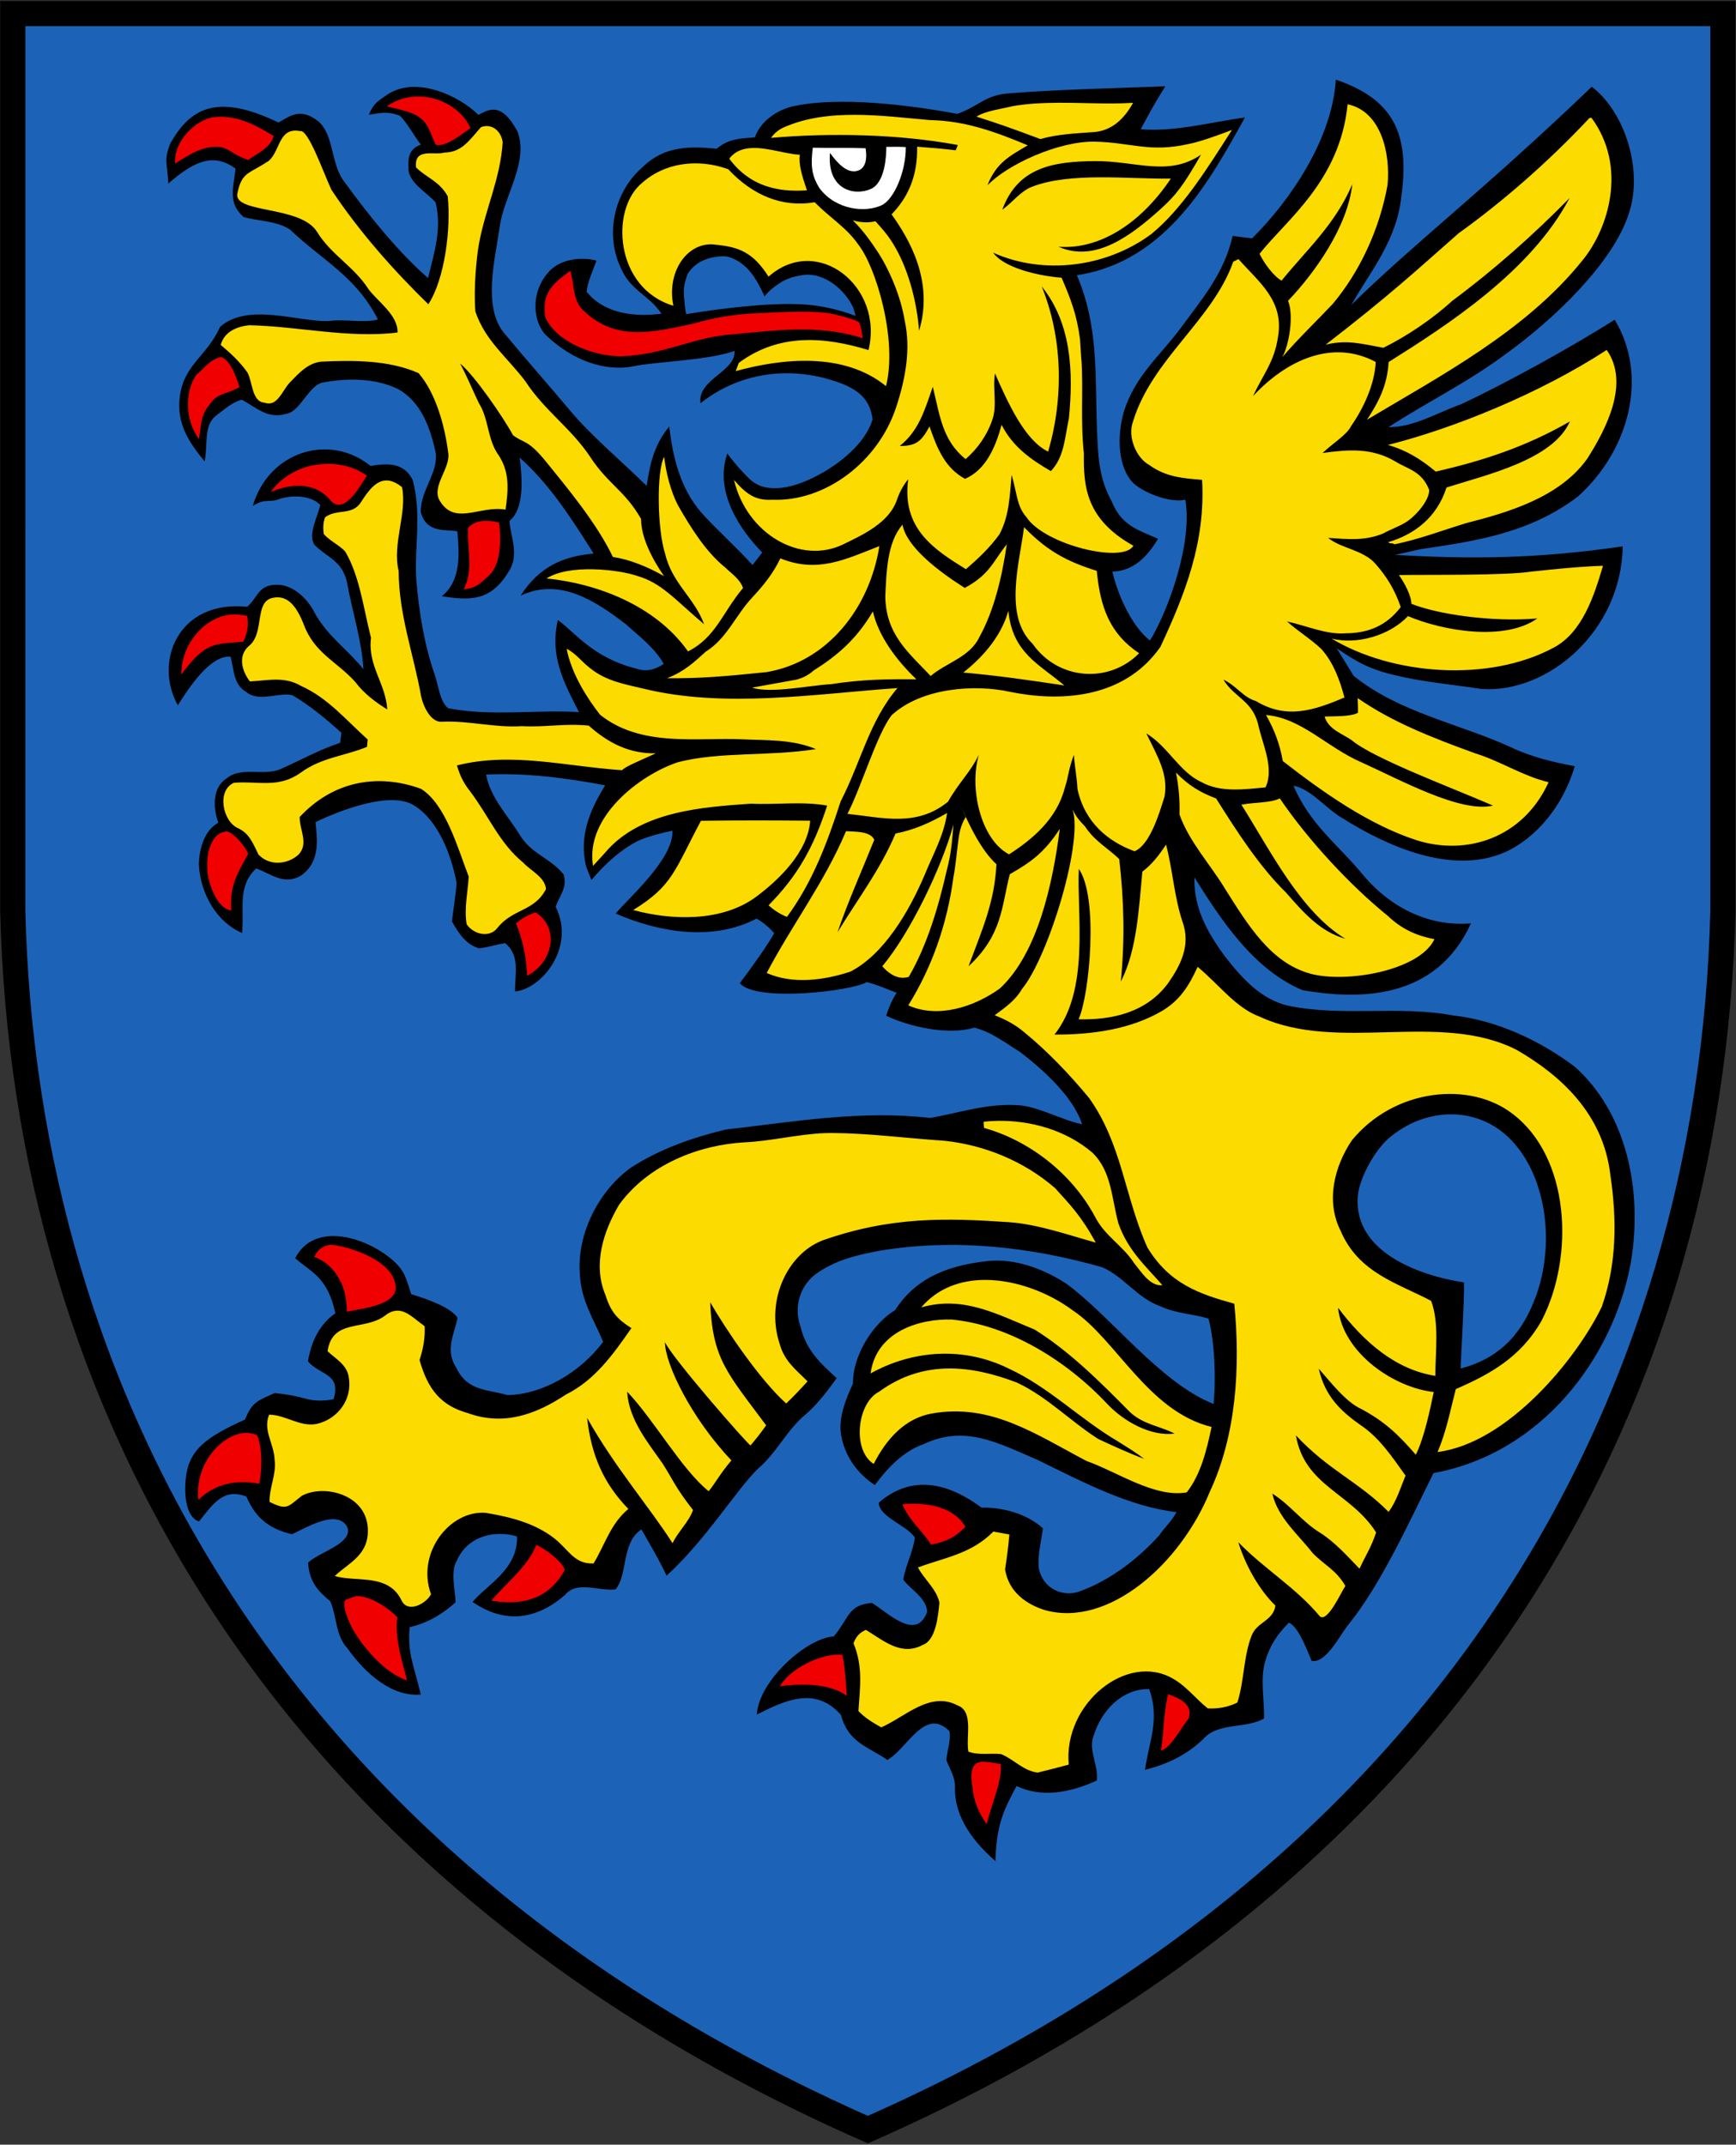 <?xml version="1.0" encoding="UTF-8"?>
<svg width="600" height="741" version="1.1" xmlns="http://www.w3.org/2000/svg">
 <rect width="100%" height="100%" fill="#333333" stroke="none"/>
 <g fill="#1c63b7">
  <path transform="matrix(.833 0 0 .833 148.11 222.36)" d="M165.59-46.527c.653.667.653.667 0 0z"/>
  <path transform="matrix(.833 0 0 .833 148.11 222.36)" d="m-172.5-261.32-8e-3 372.3c4.974 203.17 110.99 398.01 354.78 505.4 243.81-107.39 349.81-302.25 354.78-505.4v-372.3z" stroke="#000" stroke-width="10.445"/>
 </g>
 <g stroke-width="1.333">
  <path transform="matrix(1.857 0 0 2.174 -20.212 -57.84)" d="m259.5 39.265c-0.653 9.494-8.621 19.349-15.581 25.215-1.213-0.106-2.413-0.24-3.613-0.386-1.614 6.026-5.72 10.026-9.627 14.6-3.84 4.413-8.574 7.653-10.64 13.386-1.2 3.6-1.28 8.653 1.827 11.36 2.454 1.786 7.163 3.102 9.619 2.58 1.402 6.662-3.024 17.432-6.565 22.381-3.067-2-5.827-6.674-7.003-10.943 3.847-0.107 6.416-2.258 8.496-5.218-3.71-1.434-6.788-2.04-8.654-6.013-2.427-3.747-2.527-7.402-2.714-11.589-0.361-8.24 0.357-16.184-3.737-24.29 16.728-2.143 24.921-15.309 31.29-25.08-6.408 0.77-13.148 2.32-19.4 1.878 1.547-2.426 2.086-3.442 4.574-6.826-9.807 0.321-20.021 0.504-29.107 1.12-4.53 0.306-5.35 1.937-9.596 3.265-8.734-1.387-21.91-2.826-30.644-1.2-3.294 0.68-6.157 2.618-7.026 4.934-2.72 0.174-4.925 0.194-7.123 1.804-4.827-0.403-9.677-0.51-13.744 2.89-5.146 3.72-7.28 10.574-3.986 16.267 1.76 3.4 5.306 4.24 7.44 7.067-4.667 0.506-10.467 0.146-13.92-3.494 0.213-1.707 1.199-3.373 1.826-4.96-2.907-0.626-7-0.266-9.147 2.067-2.587 2.56-3.093 6.853-0.467 9.613 6.345 5.244 12.805 5.81 16.588 5.108 3.783-0.703 13.736-0.886 18.733-2.428 0.226 3.347-6.906 4.454-6.346 8.32 7.92-5.36 18.08-6.012 26.973-2.892 2.706 1.08 4.586 2.4 5.066 5.453-1.187 3.4-5.08 6.226-8.174 7.892-4.96 2.68-11.118 4.398-14.581 1.692-1.182-0.923-2.802-2.445-4.289-4.159-2.516 6.206 2.564 12.308 6.51 15.735l-1.82 1.992c-3.119-2.961-6.794-5.703-9.593-8.406-3.734-3.693-5.226-8.507-5.893-13.613-3.068 3.092-3.706 6.653-4.213 9.44-4.523-3.808-10.318-7.977-14-11.72-4.186-4.253-8.494-8.413-12.654-12.693-3.853-4.2-1.547-11.693-0.693-16.76 0.733-4.866 5.495-10.32 3.295-15.174-2.894-4.533-5.023-3.649-7.26-2.614-3.614-3.067-11.62-6.262-16.955-3.225-1.32 0.853-2.416 1.093-3.436 3.19 1.947-0.186 3.229-0.655 5.77 0.169 1.213 0.933 2.842 3.465 3.908 4.585-1.794 0.593-2.469 1.576-2.309 3.669-0.146 2.36 3.588 4 5.055 5.533 1.2 4.253-0.267 7.96-1.414 12.014-5.773-4.36-10.826-9.76-15.52-15.24-2.626-2.84-1.907-7.442-4.88-9.668-3.48-2.334-5.457-0.72-7.428 0.187-11.614-4.796-16.48-2.16-20.133 3.307-1.32 2.84-0.478 3.33-0.385 6.398 4.642-3.455 8.356-5.03 12.531-2.37-0.426 3.132-1.478 5.452 1.508 7.692 2.747 0.654 6.134 0.587 8.627 1.987 5.987 4.893 12.24 7.373 16.36 14.293-2.987 0.613-6.174-0.146-9.24 0.254-5.907 0.08-14.933-2.948-20.133 0.892-2.427 4.667-6.641 5.934-7.481 10.947-0.747 4.4 1.733 7.494 4.6 10.454 0.626-2.534-0.28-5.815 2.24-7.348 1.453-0.92 2.987-2.12 4.707-2.453 2.773 1.32 4.866 3.094 8.146 2.254 2.8-0.267 4.254-4.774 7.16-5.028 4.44-0.68 9.48-0.665 13.694 1.055 4.213 1.973 6.027 5.972 7.08 10.266 0.36 3.213-2.867 5.893-2.8 9.293 1.013 3.52 4.942 2.703 6.807 3.08 0.339 3.362 0.802 7.794-2.897 10.312 5.233 0.688 9.085 0.828 12.41-3.87 2.146-2.654 0.313-5.797 0.186-8.101 2.88-1.992 2.334-6.98 1.907-10.06 5.614 4.28 9.6 9.639 13.76 15.252-5.64 0.413-10.12 2.068-13.6 6.682 7.227-2.867 13.693 0.666 19.68 4.6 2.387 1.866 5.294 3.706 6.961 6.24-1.693 1.013-3.374 1.266-5.04 0.773-8.026-1.693-11.38-5.679-14.667-7.748-1.533 5.826 1.107 9.894 3.934 14.64-8.2-0.4-16.148 0.708-24.334-0.6-1.614-1.04-1.854-3.932-2.627-5.612-1.907-4.827-2.8-9.72-3.32-14.854-0.347-5.413 1.014-10.333-0.64-15.76-1.64-2.96-4.973-2.693-7.866-2.293-7.694-5.306-18.981-2.274-21.928 6.366 2.333-1.329 3.275-0.42 5.181-1.18 1.554-0.388 5.267-0.773 7.387 1-0.453 1.867-2.32 4.587-1.107 6.334 2.413 2.08 5.16 2.506 6.08 5.972 0.946 4.6 2.746 9.135 3.053 13.815-3.04-3.24-6.72-5.267-9.106-9.014-1.373-2.373-4.12-4.353-6.773-4.406-3.667-0.08-3.621 1.85-5.733 3.496-13.001-1.115-17.415 8.856-12.922 15.656 2.027-2.733 6.04-8.027 9.827-7.72 0.653 2.253 0.534 4.415 2.894 5.601 2.413 1.707 5.92 0 8.6 0.52 3.24 1.64 6.265 3.76 9.119 5.972l-0.227 1.588c-3.746 1.054-7.185 2.68-10.799 4.067-3.266 1.386-7.533-0.427-10.373 1.613-2.586 1.4-2.557 4.628-1.494 7.02-2.431 1.116-3.573 3.846-3.627 6.646 0.267 4.8 3.468 9.24 8.041 10.88 0.427-3.96-0.92-7.4 2.614-10.253 3.026 0.947 5.212 2.732 8.412 1.105 3.68-2.266 2.898-6.03 2.643-8.478 4.4-1.786 13.905-5.027 18.345-2.64 4.4 2.333 6.853 7.639 7.906 12.279-0.16 2.066-0.6 4.106-0.867 6.16 1.293 1.96 2.694 3.721 5.094 4.281 1.613-0.2 3.199-0.6 4.799-0.84 2.8 1.933 1.853 4.787 1.84 7.68 4.8-0.307 11.4-6.938 7.563-13.463 0.887-2.023 2.171-3.018 1.505-5.111-2.467-2.654-6.121-3.266-8.268-6.44-2.106-2.88-5.454-5.893-6.174-9.453 7.454-0.293 14.814 0.534 22.16 1.707-2.962 4.12-4.883 8.134-3.548 12.913l0.99 2.137c2.78-2.819 5.626-4.876 8.6-6.196 2.106-0.787 4.278-1.241 6.478-1.641 0.276 4.556-8.726 11.145-10.559 13.174 8.12 3 18.053 4.452 26.2 0.799 1.2 0.56 2.417 1.43 3.297 2.323-1.107 1.732-4.323 5.61-6.403 7.944 3.022 3.071 21.006 1.229 23.6-0.174 1.76 0.334 3.885 1.149 5.591 1.695-0.898 1.179-1.46 2.333-1.952 3.64 4.306 1.773 11.648 3.169 16.394 1.894 3.132 0.686 5.313 2.145 8.62 3.932 3.88 2.546 9.797 6.957 11.45 11.424-3.626-0.6-8.624-3.024-12.277-3.038-5.56-0.253-10.56 1.213-15.96 2.04-13.04-1.267-25.133 0.586-38.093 1.84-6.053 1.252-12.266 3.066-17.693 6.093-5.667 3.467-10.148 10.32-9.428 17.146 0.267 3.987 2.587 6.988 4.32 10.495-4.28 4.893-11.346 8.4-17.84 8.466-3.626-0.92-7.358-0.586-9.425-4.226-2.16-2.787-0.615-5.12 0.172-8.014-1.254-1.813-6.49-3.238-8.63-3.794-1.038-2.713-1.209-3.713-3.542-5.473-5.355-3.875-14.682-5.949-18.055-0.227 3.067 2.28 6.017 2.968 7.476 8.738-2.856 1.698-4.49 4.382-5.103 7.649 2.28 2.24 6.214 1.866 4.774 6-1.654 0.293-3.266 0.307-4.813 0.013-2.019-0.496-4.075-0.826-6.148-0.987-2.965 1.164-4.21 1.333-5.505 4.2-7.36 2.847-10.52 4.855-11.053 9.428-0.267 1.987-0.174 6.014 2.466 6.787 2.627-2.8 4.56-5.374 8.826-3.96 1.8 3.64 4.6 5.199 8.467 5.985 2.547-0.96 8.386-4.105 10.293-1.171 1.2 2.614-5.146 3.959-7.266 5.666 0.147 2.96 1.812 4.56 4.106 6.146 1.266 2.453 0.948 5.4 3.134 7.414 3.374 4.067 8.306 7.826 13.733 7.426-1.452-5.079-2.506-6.603-2.07-10.717 3.411-0.644 6.337-2.229 8.537-3.949-0.08-2.013-1-4.948 0.254-6.668 2.066-3.973 7.187-4.826 11.173-3.799 0.224 5.278-5.823 7.813-8.267 10.412 6.098 3.581 11.986 2.761 17.2-1.105 2.2-2.36 6.4-0.548 9.386-0.895 2.333-2.146 1.067-7.52 4.853-9.52 1.48 2.24 3.415 5.007 4.668 7.353 7.357-5.736 13.154-13.854 17.04-17.032 3.4-2.453 5.359-6.133 8.745-8.533 2.267-1.653 4.081-3.72 5.881-5.84-3-2.333-5.693-4.4-6.76-8.24-1.293-3.12-0.013-6.374 2.694-8.188 3.667-2.333 7.894-3.16 12.107-3.826 13.867-1.947 27.734-0.653 41.307 2.613 3.987 1.414 6.68 5 10.92 6.227 2.893 1.16 5.933 1.187 8.92 1.947 1.173 3.6 1.423 9.866 0.943 13.573-9.976-3.382-19.061-13.9-27.398-19.12-4.36-2.413-9.646-4.051-14.653-3.586-6.272 0.583-13.026 2.173-17.213 7.8-3.577 1.77-7.869 6.709-7.842 11.669-1.304 2.394-2.775 5.446-2.199 8.225 0.683 3.29 2.985 6.06 6.265 7.9 2.413-2.773 5.376-5.408 9.083-6.502 7.76-3.146 13.999-0.118 21.252 2.522 8.16 3.4 16.919 7.402 25.825 8.282-1.182 1.777-2.05 2.197-3.237 3.704-4.187 3.947-9.32 7.2-14.84 8.906-3.027 0.934-6.774-0.372-7.56-3.666-0.28-2.093 0.48-4.306 0.76-6.373-3.014-2.346-7.64-3.374-11.413-3.281-6.317-4.021-13.041-5.289-19.135-0.787 0.054 2.253 5.214 3.602 6.721 5.535-0.333 2.293-1.72 4.373-2.16 6.693 1.36 1.587 4.333 2.893 4.44 5.12-2.014 4.8-7.466-1e-3 -10.266-1.415-4.48 0.307-4.174 2.31-7.096 5.314-5.08 0.266-13.934 7.008-14.346 12.434 5.214-2.266 10.948-4.573 15.668 0.053 1.4 4.44 5.026 5.013 8.64 7.147 3.652-1.72 7-8.508 11.546-4.575 0.32 1.494-0.426 3.082-0.572 4.588 0.653 1.507 1.666 2.668 1.6 4.334-0.094 5.04 3.8 8.92 7.546 11.746 0.152-5.722 1.516-8.116 3.925-11.949 4.559 1.9 9.969 1.082 14.929-0.865 0.36-2.373-1.561-4.786-0.641-6.973 1.56-4.413 5.614-7.667 10.4-7.56 2.014 4.76 0 8.228-0.787 12.828 3.987-0.853 7.76-2.307 10.907-4.947 2.746-2.627 7.84-1.533 11.253-3.213 0.094-2.987-0.753-6.181 0.2-9.041 0.8-2.402 2.24-4.348 4.418-6.177 1.8 0.573 3.476 4.55 4.236 6.058 2.72 0.466 5.293-4.173 6.986-5.907 6-6.36 11.328-16.435 15.702-23.928 20.146-3.167 33.4-18.274 36.707-33.353 2.36-11.88-0.955-24.079-10.461-31.266-6.707-4.293-14.628-7.347-22.588-8.12-10.067-1.614-20.466 0.24-30.639-1.534-5.027-0.96-8.573-4.266-11.906-7.92-3.094-3.68-5.747-7.454-5.614-12.494 4.917 6.728 11.066 14.747 20.186 17.947 10.451 1.518 24.726 1.618 31.293-10.64-7.467 0.56-14.599-2.225-19.879-7.479-4.667-4.893-10.027-8.107-13.16-14.387 3.307 0.52 6.067 3.68 9.094 5.147 8.666 4.653 20.164 8.841 29.68 5.627 4.662-1.575 10.799-6.011 13.585-13.88-4.106-0.654-8.106-1.467-11.972-3.04-9.56-3.733-20.713-5.47-29.193-11.323l-3.145-4.374c4.001 2.321 5.588 2.924 8.351 3.709 6.147 1.56 12.386 1.935 18.639 2.761 12.4 0.694 26.008-9.26 26.234-22.672-15.613 1.947-27.93 2.073-42.344 1.35l4.791-0.912c10.32-1.28 20.378-2.59 29.245-8.377 9.537-7.333 13.169-19.162 6.815-28.073-8.26 4.453-20.169 10.055-28.514 13.403-4.347 1.307-8.986 3.734-13.573 3.654 7.254-4.013 14.693-7.092 21.666-11.52 9.477-5.811 20.087-14.699 22.987-22.24 2.88-6.946-0.68-16.36-6.827-20.333-20.197 16.537-33.289 25.028-44.76 34.68 3.667-5.507 8.569-10.308 9.369-17.588 1.482-9.674-1.587-15.139-12.254-18.214zm-113.84 28.06c0.344 0.021 0.685 0.075 1.018 0.16 3.41 0.983 5.052 3.53 6.506 6.222 0.91-1.012 2.142-1.734 3.24-2.334 1.216-0.601 2.507-0.858 3.777-1.037 4.208-0.586 8.12 2.576 9.447 5.103 0.185 0.427 0.341 0.88 0.467 1.362-3.008-0.976-6.61-1.686-9.851-1.822-6.39-0.31-15.48 0.688-21.658 1.55-0.24-0.73-0.292-1.797-0.38-2.506-0.044-0.348-0.066-0.699-0.064-1.05-0.036-1.047 0.37-2.047 0.758-2.918 1.636-2.116 4.37-2.711 6.74-2.73zm135.5 136.38c3.978 0.043 7.906 1.346 11.006 4.106 6.746 6.026 8.08 16.841 4.533 24.908-2.213 5.12-5.989 9.613-13.966 11.384 0.147-3.587 0.675-10.109 0.635-13.683-8.914-1.157-21.27-5.202-19.669-14.422 0.68-2.947 3.44-7.08 6.147-8.84 3.33-2.28 7.278-3.485 11.314-3.453z"/>
  <path transform="matrix(1.857 0 0 2.174 -20.212 -57.84)" d="M69.371 226.37c1.306.404 3.184 1.287 4.517 3.327 1.014 1.347 1.506 3.192 1.558 5.41 1.76-.494 9.881-.864 9.028-4.353-.704-4.246-10.08-6.329-12.114-6.314-1.62.153-2.46.998-2.989 1.93zm-12.65 27.966c-4.082-.015-9.687 4.569-8.917 10.643 3.467-2.873 7.66-3.15 11.315-2.56.48-1.786.736-5.58-.387-7.712a5.752 5.752 0 0 0-2.011-.371zm53.972 17.81c-1.62 3.51-5.981 6.343-8.335 8.85 7.625 1.092 11.49-1.515 13.61-4.862-.227-1.306-4.035-3.6-5.275-3.988zm-33.281 8.126c-.505 0-1.851.493-2.326.648-.427 1.214.46 2.76 1.154 4.133 1.854 3.04 6.245 7.508 10.397 8.6-.987-3.32-2.272-6.606-1.805-10.006-1.927-1.735-5.236-3.37-7.42-3.375z" fill="#f00000"/>
  <path transform="matrix(1.857 0 0 2.174 -20.212 -57.84)" d="m207.7 42.94c-2.817 0.014-5.617 0.135-8.357 0.54-1.96 0.427-4.894 0.7-6.721 1.66 4.027 1.094 6.832 1.942 11.897 3.565 3.23-0.788 6.593-0.896 9.917-1.105 3.41-0.215 5.694-2.12 7.334-4.653-4.625 0.242-9.374-0.032-14.07-8e-3zm54 0.238c-1.422 12.197-11.406 18.362-16.39 23.769 0.866 1.547 2.714 3.639 4.101 4.252 4.747-4.973 10.014-8.986 13.16-15.306-0.88 6.773-6.98 14.068-11.953 18.521 1.125 2.376 0.165 7.08-1.073 8.958 2.666-2.693 6.559-5.905 9.372-8.452 5.04-5.107 8.746-11.907 10.213-18.92 0.56-4.973-1.158-11.695-7.43-12.822zm-91.603 1.677c-4.737-0.015-9.42 0.459-13.58 2.092-1.396 0.583-2.126 1.57-2.126 1.57 11.013-0.827 23.82-0.61 34.766 1.137l-0.4 0.84c-2.654-0.28-4.426-0.385-7.173-0.574 0.1 4.812-1.801 8.137-4.759 10.753 3.164 3.784 7.93 10.519 5.12 18.5-0.41-4.396-1.817-9.236-4.303-13.05-1.243-1.907-2.232-2.828-3.816-4.356-1.138 0.244-2.649 0.264-4.222-0.15 1.992 1.684 3.321 3.337 4.467 4.797 2.292 2.92 4.46 7.273 5.194 11.133 1.173 4.56 0.145 9.266-1.588 13.773-3.385 8.8-13.333 15.054-23.04 14.707-3.04 0.16-4.785-0.802-7.138-3.142 2.373 8.573 12.378 13.542 20.352 10.222 3.493-1.466 8.627-3.401 10.027-7.214 0.507-1.2 1.186-2.24 2.039-3.12-1.24 7.854 4.84 11.173 10.746 14.293 2.253-1.666 4.427-3.4 6.24-5.546 1.84-2.974 1.908-6.094 2.268-9.454 1.092 3.288 0.96 4.948 2.746 6.721 3.387 4.412 18.03 7.431 19.906 4.55-8.814-4.204-9.293-9.378-9.213-14.671-0.661-5.457-0.07-9.956-0.453-14.92-9e-3 -0.01-0.017-0.01-0.025-0.021l-0.237-3.227c-0.647-4.075-1.74-6.377-3.431-9.76-1.904-0.07-10.2-1.018-12.746-3.978 9.293 3.573 21.013 2.387 29.453-2.96 5.662-3.956 10.252-10.193 14.996-16.542-4.286 1.404-6.811 2.044-8.143 2.248-7.21 1.38-10.703-0.273-17.386-0.387-6.684-0.114-16.28 3.627-19.975 6.947 1.693-3.733 4.399-4.76 7.5-6.367-6.062-2.167-11.66-3.899-18.166-4.006-4.373-0.32-9.164-0.823-13.9-0.838zm136.99 0.475c-0.112-3e-3 -0.231 0-0.356 0.016-7.861 7.177-16.511 13.524-24.373 18.334-8.467 6.372-12.817 9.828-24.746 17.707 4.014-0.854 6.824-0.096 10.748 0.49 4.307-1.813 9.132-4.571 12.8-7.451 7.586-4.8 15.056-10.423 21.843-16.343-7.166 11.637-22.665 20.148-33.67 26.063-0.253 3.774-1.908 6.39-4.014 9.16 13.467-6.88 29.52-14.065 40.053-25.279 4.856-5.01 8.472-14.862 1.715-22.697zm-205.68 1.31c-0.335 7e-3 -0.68 0.066-1.02 0.186-2.12 2.054-3.56 4-6.8 4.028-1.893 0.493-5.679-0.841-5.266 2.359 1.92 1.64 4.36 2.188 5.893 4.588 0.627 5.12-0.547 13.16-3.613 17.16-6.494-5.413-12.84-11.508-18.04-18.201-1.586-2.92-4.325-9.664-5.828-9.32-3.985-0.628-3.61 2.98-5.798 4.72l-1.436 0.762c-2.64 1.333-3.752 1.412-4.459 4.558-0.379 3.045 11.788 1.812 14.828 5.946 2.667 3.706 6.866 5.495 9.6 9.135 1.64 1.906 5.56 4.159 5.4 6.892-9.12 0.96-18.453-0.987-27.6-1.16-2.08 0.187-4.613 0.92-5.306 3.133 1.813 1.293 3.533 2.641 4.973 4.375 1 1.6 0.813 4.652 3.173 4.799 2.36 0.733 3.253-1.84 4.68-3.174 1.787-1.56 3.386-3.106 5.879-3.346 5.853-0.227 12.561-0.28 18.121 1.826 3.24 3.214 4.907 8.427 5.547 12.854 0.253 2.346-3.04 5.08-1.693 7.306 2.826 4.214 7.478 0.827 12.332 1.534 0.52-3.16 0.788-5.907-1.252-8.6-2.174-2.533-1.814-5.76-3.707-8.32-1-1.734-1.77-3.457-3.485-6.297 2.694 1.906 8.088 8.617 9.834 11.39 2.147 1.386 2.72 0.577 6.295 4.362 3.575 3.784 9.263 9.557 12.29 14.984 3.15 0.412 6.372 1.517 9.532 3.055-2.224-2.73-4.29-6.158-4.285-9.1-3.053-4.546-6.102-5.474-9.449-9.834-3.547-4.573-8.532-7.386-12.025-11.972-3.414-3.894-7.495-6.442-9.362-11.149-0.36-3.693 0.227-8.729 0.68-10.826 1.198-5.541 3.987-10.334 4.4-16.094-0.25-1.47-1.384-2.429-2.7-2.547-0.11-0.01-0.22-0.013-0.333-0.011zm49.627 3.485c-1.732 0.03-3.3 0.451-4.42 1.701 3.774 4.347 8.92 5.36 14.453 5.028-0.933-2.347-1.553-4.064-1.32-5.655-2.483-0.091-5.826-1.125-8.713-1.074zm83.38 1.066c-3.207 4.789-4.628 6.414-7.472 8.602-5.493 4.227-12.22 8.633-19.06 6.02 7.4 0.506 15.17-3.488 20.915-10.824-7.84 0.107-18.71-1.074-25.849 1.304-2.093 0.697-3.437 2.32-5.521 3.654 2.88-6.786 9.574-7.682 17.2-7.738 7.628-0.056 13.68 2.542 19.786-1.018zm-94.186 1.38c-3.524 0.015-7.043 0.972-9.868 3.122-5.986 4.227-4.995 16.758 5.854 19.506-1.344-5.532 2.797-10.424 8.01-9.69 4.08 0.346 6.819 1.164 9.699 5.065 9.052-6.85 21.478 1.533 18.611 11.666-8.253-2.133-16.626-2.706-24.133 2.028l-0.588 1.318c8.787-2.067 20.202-3.027 27.975 2.387 2.173-7.334-1.855-18.969-5.201-22.547-2.108-2.622-5.16-4.158-8.082-6.678-6.053 0.893-11.585-1.135-16.078-5.242-2.007-0.626-4.098-0.942-6.2-0.936zm101.16 15.216-0.973 0.412c-3.84 9.294-15.107 15.455-18.64 25.362-1.107 2.506 0.626 5.852 3.013 6.945 3.067 1.92 6.32 2.121 9.826 2.361 0.667 9.867-3.173 18.16-7.773 26.572-6.917 8.417-19.046 8.68-27.96 7.122-6.412-1.214-16.392-0.733-22.072 3.734-2.755 3.085-5.6 11.368-8.195 15.652 6.574 0.6 12.894 2.133 18.721-1.933 2.027-3.086 4.08-4.56 5.732-7.453-1.826 5.28 0.32 13.44 5.614 15.826 4.333-2.374 8.893-5.615 10.386-10.575 0.76-2.026 0.63-2.832 1.688-5.235 0.197 2.242 0.565 3.57 0.672 5.45 1.346 5.307 5.705 8.336 10.625 9.869 2.84-1.013 4.587-5.965 5.573-8.699 0.707-3.52-1.153-6.129-3.384-10.023 3.987 2.026 6.16 6.146 10.266 7.732 3.547 1.707 8.095 1.133 11.908 0.84 1.72-3.067-0.64-6.973-1.4-10.146-1.16-3.694-4.4-4.133-6.44-6.987 2.526 1.029 3.627 2.801 6.067 3.414 5.693 2.947 10.84 1.48 16.466-0.574-0.893-2.866-2.053-5.519-4.24-7.652-2.04-1.667-4.361-2.828-6.441-4.428 3.835 0.726 7.375 2.134 10.988 1.88 4.004-0.038 7.423-1.102 10.174-4.169-1.12-2.76-2.543-4.741-4.61-6.781-2.36-2.36-6.431-2.476-8.898-4.21 3.584 0.207 6.87 0.517 10.3-0.726 0.757-0.402 3.236-1.241 3.858-1.615 1.651-0.721 4.67-3.42 4.643-5.277-1.37-3.03-4.042-3.314-6.295-4.528-4.413-2.226-8.8-1.894-13.547-1.347 1.947-1.587 4.54-2.9 5.295-4.266 2.397-2.946 4.386-6.655 4.6-10.201-8.12-3.694-16.667-0.253-22.827 5.414 1.797-3.361 3.966-5.41 4.635-9.402 1.159-5.756-3.532-8.672-7.355-12.358zm-36.627 4.333c5.49 5.811 5.939 13.47 5.066 20.975-0.786 3.12-0.852 6.133-3.36 8.386-3.652-1.826-7.013-3.774-9.173-7.36-1.147 3.666-2.999 7.187-6.799 8.587-3.693-1.72-5.16-4.72-6.613-8.334-1.571 2.556-2.732 3.118-5.535 3.107 3.496-2.408 4.52-5.401 6.148-9.4 1.347 4.667 1.786 8.508 6.106 11.494 2.266-1.693 4.063-3.864 5.027-6.4 0.858-2.256-0.027-4.813 0.44-7.227 2.396 4.66 5.577 10.686 9.9 12.428 2.963-8.766 2.646-18.136-1.207-26.256zm105.16 10.104c-12.493 6.94-28.4 12.438-40.71 15.097 3.468 0.854 6.088 2.244 8.893 4.233 8.827-1.72 16.881-3.98 24.961-7.967-3.116 6.082-15.4 8.452-22.959 10.494-1.832 4.886-6.116 7.494-10.857 8.697 0.26 0.286 0.898 0.058 1.164 0.342 4.76-0.853 8.334-2.06 13.346-3.373 7.573-1.653 17.334-4.026 22.508-10.2 3.64-4.866 7.96-12.083 3.654-17.323zm-175.42 16.986c-1.466 2.311-1.287 11.59 0.18 15.416 1.293 4.72 5.467 6.986 7.254 11.2-5.722-4.162-7.948-6.586-12.561-7.72-3.4-0.977-12.49-1.897-16.768 0.43 9.294 0.8 20.249 4.236 26.329 11.596 5.173-2.24 6.306-6.04 10.24-10.08-0.547-1.387-2.173-2.307-3.293-3.24-3.627-2.494-6.402-6.294-8.828-9.92-1.294-2.107-2.248-5.22-2.553-7.682zm-51.592 3.758c-1.841-0.05-3.279 1.355-4.709 3.271-1.64 2.454-4.64 1.12-6.826 2.6-0.333 0.8-0.4 1.693-0.213 2.666 1.187 1.107 2.734 1.654 3.947 2.72 2.707 3.854 3.453 9.188 4.827 13.735-0.627 4.533 2.707 7.158 3.027 11.398-2.2-1.173-4.294-2.48-5.961-4.373-3.347-3.2-7.6-4.56-9.56-9.093-1.214-2.614-2.844-4.874-5.893-4.252-3.36 0.684-1.387 5.64-4.334 7.627-2.093 1.546-1.333 3.972 0.187 5.638 3.374-0.146 6.44-0.852 9.56 0.735 4.92 1.88 8.294 5.372 12.36 8.492l-0.132 1.174c-4.227 1.48-8.468 1.666-12.415 4.146-4.08 2.467-7.814 1.254-12.347 1.56-3.267 1.24-2.08 6.133 0.72 7.2 2.147 0.84 2.774 2.36 3.854 4.213 2.027 1.84 5.373 1.6 7.44 0.013 1.933-1.76 0.214-3.852 0.214-5.986 6.294-5.76 14.6-6.96 22.586-4.48 4.6 2.453 6.84 9.427 8.88 13.947-0.174 2.587-0.868 4.96-0.388 7.574 1.28 1.613 4.214 2.227 5.707 0.613 2.867-3.12 6.867-2.587 9.067-6.2-0.187-1.92-2.932-2.96-4.238-4.2-4.467-3.12-6.401-7.427-9.948-11.4-1.16-1.28-1.84-2.426-2.386-4.053 10.133-2.187 20.28 0.16 30.72 0.76 0.672-0.55 1.788-0.947 6.293-2.68-4.938 0.082-8.861-1.644-12.488-4.404-4.52-0.387-7.939 0.284-12.459 0.084-4.96 0.28-9.747-0.88-14.693-0.707-2.134 0.266-3.586-2.267-4.04-4.014-1.413-6.787-4.147-12.907-4.187-19.947-1.227-4.294 1.614-9.225 0.627-13.319-1.042-0.712-1.962-1.036-2.799-1.058zm95.946 7.032c-2.88 2.787-2.986 7.573-3.2 11.36 0.094 6.133 4.36 8.972 8.44 12.68 2.866-2.094 7.332-3.012 9.052-6.16 2.814-4.32 4.255-9.746 5.122-14.773-2.614 2.787-3.163 4.795-7.826 6.94-4.946-2.686-10.811-6.493-11.588-10.047zm22.626 0.387c-0.88 5.853-3.8 14.106 1.586 18.533 4.76 5.813 14.227 6.36 19.827 1.506-5.347-3.054-7.213-7.119-7.88-13.092-5.506-1.48-9.213-3.134-13.533-6.947zm-26.933 3.013c-6.37 2.129-11.532 4.336-18.428 1.946-1.347 2.44-3.2 4.348-5.226 6.215-3.187 2.92-4.72 6.52-8.68 8.627-2 1.546-3.912 3.134-7.186 4.207 6.12 0.053 10.794-0.293 18.506-0.97 11.273-1.6 19.19-10.114 21.014-20.025zm134.68 3.12c-4.448 0.127-9.124 0.552-13.213 0.92-4.96 0.666-19.812 0.48-24.772 0.56 1.138 1.321 2.357 3.442 2.314 4.56 4.676 1.624 14.838 2.964 23.453 2.336-6.1 3.682-17.601 1.978-24.072-0.369-3.505 3.148-9.628 4.569-14.216 3.567 11.254 5.805 29.249 7.023 41.398 1.412 5.196-2.399 7.411-8.014 9.108-12.986zm-110.67 7.16c-1.416 4.34-5.183 7.655-8.387 9.814 6.293 0.467 12.572 1.24 18.812 2.053-4.706-3.413-9.665-5.16-10.425-11.867zm-25.215 0.093c-3.005 4.38-6.565 7.001-11.047 9.407-1.004 0.769-2.132 1.224-3.266 1.453l-8.176 1.26c3.44 0.986 11.089-0.414 14.649-0.547 5.962-0.793 10.587-0.812 15.933-0.785-3.808-3.1-7.074-6.933-8.093-10.788zm-56.99 5.948c0.91 4.11 4.06 8.134 6.205 10.466 7.626 5.226 18.072 3.597 26.31 3.91 4.592 0.198 9.367-0.046 13.875 1.557-8.443 1.19-18.114 0.362-25.787 2.117-7.06 2.039-17.204 8.681-15.697 16.452l2.191-2.05c6.573-6.72 18.401-7.306 27.201-7.84 4.667 0.2 9.6-0.412 14.186 0.308-2.533 6.64-5.52 11.186-10.906 15.84 1.066 0.826 2.199 1.44 3.425 1.84 4.72-5.48 7.467-11.682 9.987-18.348 3.746-6.2 5.36-12.812 10.574-18.012-15.333 0.92-32.036 3.24-47.152 0.116-3.486-0.72-7.075-1.197-10.102-3.317-1.453-0.947-2.724-2.4-4.31-3.04zm147.22 7.835c0.025 1.018 0.078 1.811 0.048 2.321-1.208 0.675-4.862 0.537-6.209 0.617 0.733 2.04 3.279 2.706 5.025 3.733 4.033 2.92 18.754 7.592 26.322 10.41-6.002 1.22-17.187-4.064-24.52-6.891-6.36-2.347-11.108-7.026-17.721-7.506 1.586 2.427 2.52 4.507 3.12 7.32 7.574 5.04 16.12 10.16 24.973 12.6 9.28 2.48 19.761-0.373 24.494-9.24-4.706-0.947-8.894-3.32-13.56-4.56-8.375-2.585-15.649-5.056-21.972-8.804zm-33.815 11.83c0.52 2.227 0.734 4.454 0.654 6.68 1.813 4.334 5.747 7.933 8.453 11.76 4.294 5.813 8.501 11.754 15.826 13.508 6.589 1.578 20.379-0.416 23.174-5.467-3.266-0.52-6.08-1.586-8.654-3.68-7.04-4.866-14.804-12.011-20.137-18.691-1.81 0.76-4.65 0.585-7.142 0.998 5.413 7.32 11.012 17 19.345 21.307-4.68-1.12-7.746-4.122-11.066-7.362-4.987-4.173-9.173-9.76-12.986-14.933-2.96-0.96-5.094-2.04-7.467-4.12zm-19.453 5.401c2.643 4.703-4.284 23.947-9.2 28.986-1.28 1.88-3.164 2.955-5.093 4.188 2.062 0.674 3.907 1.545 5.4 2.625 4.373 3.04 8.465 6.695 12.172 10.521 6.147 7.374 6.6 15.667 10.853 23.76 4.107 5.773 9.628 7.387 16.174 8.934 1.16 10.106 0.352 20.915-4.554 29.875-5.447 11.426-18.843 21.664-30.713 18.818-3.32-0.893-6.719-2.8-7.399-6.48 0.347-1.84 0.612-3.68 0.8-5.534l-2.974-0.466c-4.2 3.6-8.987 4.093-14.04 5.707 1.16 1.893 3.453 3.412 4 5.586-0.254 2.146-0.653 5.999-3.133 6.732-3.947 1.813-7.227-0.665-10.547-2.398-1.134 0.386-1.907 1.106-2.307 2.146 1.773 3.64 1.215 6.933 0.908 10.746 1.267 1.133 2.732 1.88 4.252 2.6 4.494-1.694 9.067-5.786 14.16-3.506 3.107 0.933 1.546 4.946 2.053 7.36 1.907 0.626 4.108 0.2 6.108 0.4 2.48 0.893 4.094 2.653 6.8 2.933 1.934-0.4 3.854-0.827 5.774-1.267-1.054-9.64 10.799-17.933 19.412-13.653 2.533 1.227 4.187 3.172 6.467 4.72 2.013 0.08 3.854-0.226 5.507-0.933 1.28-3.426 1.133-7.388 2.667-10.668 1.013-2.186 4.019-2.293 4.404-4.746-2.946-2.426-5.566-6.346-6.899-10.066 4.88 4.293 10.6 7.12 15.174 11.773 1.414 1.067 3.98-3.866 4.753-4.826-1.773-2.59-3.887-3.286-6.087-5.22-2.586-2.853-6.506-5.634-7.506-9.447 3.24 1.706 5.586 4.493 8.813 6.173 2.84 1.533 5.04 3.667 7.414 5.76 1.005-1.957 2.063-3.137 3.088-5.767-4.736-6.363-13.288-7.34-14.928-15.42 6.161 5.614 11.613 7.303 17.24 12.148 1.44-1.587 2.227-3.842 3.16-5.762-2.56-3.04-4.827-5.998-8.347-8.012-3.707-2.226-6.652-4.6-7.799-8.974 2.12 2.026 5.006 5.304 7.966 6.424 4.24 1.96 6.667 3.88 10.094 7.24 1.57-2.634 2.713-7.41 3.337-9.964-7.168-0.65-16.891-6.034-17.811-13.394 4.813 5.467 10.72 9.842 18.107 10.829-0.013-3.627 0.787-8.416-0.787-11.922-6.226-2.8-13.506-4.44-16.826-11.106-2.84-4.773-1.147-10.293 2.066-14.387 7.954-8.308 22.01-9.449 29.907-4.24 10.706 6.907 11.6 22.666 5.414 32.893-3.88 5.826-9.614 8.507-15.961 10.867-1.04 3.4-1.774 6.8-3.4 10 13.047-1.405 25.872-14.78 30.56-23.066 2.8-6.774 2.84-13.867 1.6-20.987-1.307-9.666-9.226-15.813-17.426-19.853-14.32-6.254-33.254 0.507-47.854-5.293-4.44-1.387-7.586-5.133-11.533-7.906-1.667 3.133-3.36 5.319-6.56 6.972-6.027 3.04-13.414 3.814-20.08 3.787 6.613-7.12 4.143-18.928 4.525-26.33 3.727 4.536 1.986 20.144-0.045 23.903 5.973 0.12 12.494-0.947 16.627-5.694 2.347-2.853 4.32-6.093 2.707-9.84-1.547-3.973-1.801-8.2-3.055-12.226-1.306 1.68-2.587 3.12-4.4 4.293-0.653 5.653-0.985 12.507-4.012 17.467 0.76-6.787 0.599-12.694-0.295-19.467-2.16-1.76-4.613-2.879-6.36-5.172-1.132-1.032-1.894-1.71-2.532-3.174zm-23.147 1.025c-3.16 1.56-6.106 2.681-9.6 3.268-2.84 5.76-7.107 10.493-10.8 15.693 2.013-5 4.546-9.813 6.84-14.693-0.694-1.44-3.828-1.28-5.254-1.373-4.04 8.173-10.04 14.853-14.76 22.533 4.84 1.84 10.653 1.159 15.533-0.201 6.24-2.707 10.961-9.533 13.895-15.453 1.626-3.4 3.533-6.174 4.146-9.774zm3.494 0.602c-0.698 0.938-1.15 2.084-1.35 3.44-0.277 1.562-0.532 4.29-0.964 6.158-1.169 7.433-3.963 14.275-8.406 20.375 5.48 2.106 12.199 0.293 17.039-2.68 7.12-5.64 9.866-16.813 11.16-25.373-2.858 3.762-5.387 5.306-9.307 7.213-1.56 5.227-1.383 9.64-7.68 14.627 2.618-6 4.826-10.16 5.2-16.213-2.747-2.133-5.033-6.082-6.553-9.162zm-39.14 0.582c-3.39 0-6.782 0.017-10.168 0.057-4.896 7.838-5.232 10.314-12.604 14.18 7.107 1.666 16.618 1.927 22.951-2.153 4-2.547 9.547-6.988 9.987-12.041-3.387-0.027-6.776-0.043-10.166-0.043zm36.832 0.668c-2.2 6.88-8.159 17.35-13.252 22.51 1.613 1.546 3.253 2.12 4.933 1.68 3.414-5.014 5.545-11.174 7.092-17.014 0.784-2.448 0.975-4.609 1.227-7.176zm8.205 47.078c-0.876 0.013-1.74 0.06-2.59 0.139l0.012 0.453 0.066 0.533c8.08 1.907 16.201 7 20.654 14.12 1.88 3.106 5.108 4.519 7.268 7.359 1.44 1.506 2.973 3.694 5.28 3.521-3.2-3.12-6.429-5.533-8.202-9.84-1.293-4.093-1.265-8.293-4.852-11.24-4.911-3.593-11.509-5.135-17.636-5.045zm-30.942 1.928c-0.415 0-0.831 7e-3 -1.248 0.021-4.998 0.171-10.087 1.29-15.027 1.47-8.24 0.412-17.747 3.44-23.24 9.933-2.854 4.173-4.933 9.4-2.533 14.306 1.026 2.787 2.28 3.88 4.84 5.28-3.52 4.346-6.895 8.307-12.188 10.56-5.76 3.254-11.679 4.987-18.252 2.947-4.92-1.173-7.428-3.68-8.988-8.44 0.733-1.908 1.054-3.694 0.947-5.374-2.613-1.573-4.453-3.68-7.506-1.6-3.773 2.334-9.654 0.386-10.56 5.573 1.453 1.213 3.6 2.095 3.947 4.148 0.706 3.587-2.095 6.426-5.348 7.266-3.347 0.96-6.254-1.32-9.48-1.32-1.187 2.52 0.894 4.48 1.027 7.2 0.36 2.254-1 4.346-0.947 6.653 3.266 1.387 3.346 0.828 6-0.96 3.973-1.852 11.801-0.346 12.281 5 0.37 4.387-3.479 5.593-6.147 7.747 4.014 1.027 10.105-0.52 12.52 4.027 1.267 1.867 4.507 0.332 5.4-1.134-2.8-6.587 3.546-13.4 10.186-12.934 4.427 0.627 9.175 1.615 12.84 4.107 2.66 1.81 3.653 4.067 7.226 3.934 2.174-3.053 3.12-6.266 6.48-8.666-4.546-3.973-6.906-8.467-7.679-14.467 5.103 7.778 11.577 14.135 15.906 19.92 1.027-1.88 3.028-3.348 3.801-5.281-3.361-3.658-3.773-4.892-5.68-7.412-2.706-3.307-6.267-6.947-6.574-11.387 4.967 4.435 10.233 12.463 15.174 15.813 1.293-1.347 2.073-2.735 4.227-4.893-7.384-6.643-12.318-15.211-12.373-18.8 1.497 2.685 15.595 16.427 15.933 16.413 1.02-1.014 1.99-2.078 2.906-3.187-7.27-8.366-9.987-10.532-10.414-19.559 2.886 4.275 9.216 12.313 14.147 16.08 1.387-1.106 2.681-2.308 3.974-3.508-2.2-1.906-4.36-3.2-5.267-6.173-2.48-6.64 1.44-14.027 8.04-16.227 12.77-3.841 23.088-3.57 34.665-2.906 5.503 0.315 11.588 2.174 16.215 3.254-2.802-4.342-4.786-6.015-7.572-8.655-5.907-4.386-13.334-6.88-20.614-7.533-7.757-0.456-14.068-1.2-21.045-1.236zm28.655 23.351c-4.498 0-8.797 1.245-11.918 4.366 7.786-1.894 13.987 1.026 21.093 3.52 6.387 3.373 12.28 8.373 17.707 13.08 2.534 2.04 5.455 2.186 8.348 3.452-4.373 0.507-9.471-1.931-12.521-4.707-7.832-7.128-18.56-12.585-28.96-13.412-5.773-0.16-14.026 1.787-15.093 8.56 8-3.786 17.414-4.253 25.64-0.8 7.534 2.96 13.307 8.054 20.467 11.64 1.627 0.88 3.293 1.733 4.827 2.747-2.894-0.92-5.734-2.04-8.547-3.16-5.187-2.814-9.454-6.668-15.094-8.948-8.733-2.866-17.574-3.639-25.707 1.428-4.067 1.747-5.092 9.24-1.012 11.48 2.453-4.093 5.866-7.213 10.719-8 11.08-1.706 19.293 3.214 28.906 7.534 5.653 1.693 12.694 5.893 18.64 4.986 2.64-2.893 3.694-6.68 4.628-10.4-11.82-2.456-17.78-13.958-25.854-18.534-4.372-2.775-10.486-4.832-16.27-4.832z" fill="#fcdb00"/>
  <path transform="matrix(1.857 0 0 2.174 -20.212 -57.84)" d="M82.895 43.518c3.725.72 5.691 1.128 7.025 2.51.958.992 1.36 2.385 2.053 3.572 1.8.493 4.975-1.76 6.481-2.64-2.547-4.724-10.48-6.628-15.56-3.442zm-32.056 1.697c-3.415.275-7.719 3.85-7.359 7.37 2.787-1.466 5.266-2.945 8.573-2.585 1.454.238 2.463 1.302 5.036 2.036 1.545-1.009 4.251-1.966 4.717-3.829-3.964-2.056-7.073-3.305-10.967-2.992zm1.175 38.13c-2.173.436-3.067 1.787-4.534 2.774-2.133 2.48-2.309 7.138.455 10.28.436-3.078.575-4.05 1.801-5.303 1.64-2.173 2.936-1.623 5.728-2.982-.693-1.84-1.784-4.342-3.45-4.768zm45.959 27.188c-.147 3.56 1.108 6.426-.785 9.746 2.16-.24 2.716-.626 4.798-2.279 2.083-1.653 2.263-5.845 1.77-8.338-2.02-.434-4.414-.51-5.783.871z" fill="#f00000"/>
 </g>
 <path transform="matrix(2.477 0 0 2.898 -20.212 -57.84)" d="M128.942 37.634c.261 1.463-.101 2.44-1.152 2.696-1.418.347-2.78-.91-3.82-2.14-.44 4.33 3.309 5.2 5.698 4.298 2.02-.763 2.156-4.003 2.166-5.023 1.218-.005 2.084-.014 2.715.031.018 2.92-1.63 6.235-3.383 6.937-2.272.91-6.327.56-8.606-1.973-1.24-1.62-1.272-2.92-.992-4.89 3.014.053 4.486-.03 7.374.064z" fill="#fff"/>
 <path transform="matrix(2.477 0 0 2.898 -20.212 -57.84)" d="M87.73 52.24c.67 1.92.26 3.65 2.09 4.94 4.47 3.53 9.75 2.33 14.89 1.4 2.62-.61 4.462-.974 7.97-1.23 3.76-.12 7.595-.412 10.79-.08 1.443.15 3.728.738 4.464 1.047.393.34.506 1.453.59 1.965-6.32-1.74-12.472-.881-18.684-.422-5.072.375-9.078 2.397-15.036 2.584-4.108-.037-9.128-1.823-10.564-4.684-.55-3.02 1.26-4.08 3.49-5.52z" fill="#f00000"/>
 <path transform="matrix(1.857 0 0 2.174 -20.212 -57.84)" d="M68.613 100.654c-2.746.513-5.904 2.23-7.296 4.128 3.752-1.326 8.257-1.662 11.163 1.43 2.44 2.214 5.283-2.132 6.683-4.012-3.266-1.946-7.056-2.198-10.55-1.546zm-14.338 23.614c-4.704.084-9.638 4.26-9.649 9.537 4.495-5.178 6.068-4.833 11.534-5.205.787-1.374 1.028-2.746.72-4.106a12.5 12.5 0 0 0-2.605-.226zm-1.099 34.485c-2.866.08-3.987 3.265-3.682 6.34.205 2.066 1.853 5.968 4.453 6.208-.4-3.92 1.212-5.998 3.145-9.012-.493-1-2.482-3.189-3.916-3.536zm57.385 12.86c-1.294.334-2.508.92-3.655 1.76 1.227 2.427 1.994 5.555 2.06 8.315 5.032-2.196 6.008-7.741 1.595-10.075zM180.709 265.588c-.658.005-1.288.037-1.87.092 1.148 2.466 3.68 4.186 5.307 6.386 2.374-.293 4.654-1.146 6.4-2.826-1.912-2.869-6.283-3.678-9.837-3.652zm-14.045 23.994c-3.313.032-8.818 2.279-10.618 5.022 4.027-.454 9.251-.484 12.45 1.518-.133-1.56-.388-5.016-.842-6.522-.315-.015-.647-.021-.99-.018zm61.629 6.285c-.861 2.993-.766 5.861-1.334 8.977 1.893-.494 3.681-3.577 5.055-4.977 1.226-2.426-1.974-3.48-3.721-4zm-34.287 10.729c-1.392-.018-2.423.47-2.313 2.75.294 1.186-.063 3.693 2.846 7.17.586-2.388 3.047-7.236 2.58-9.582-1.04-.076-2.16-.326-3.113-.338z" fill="#f00000" stroke-width="1.333"/>
</svg>
